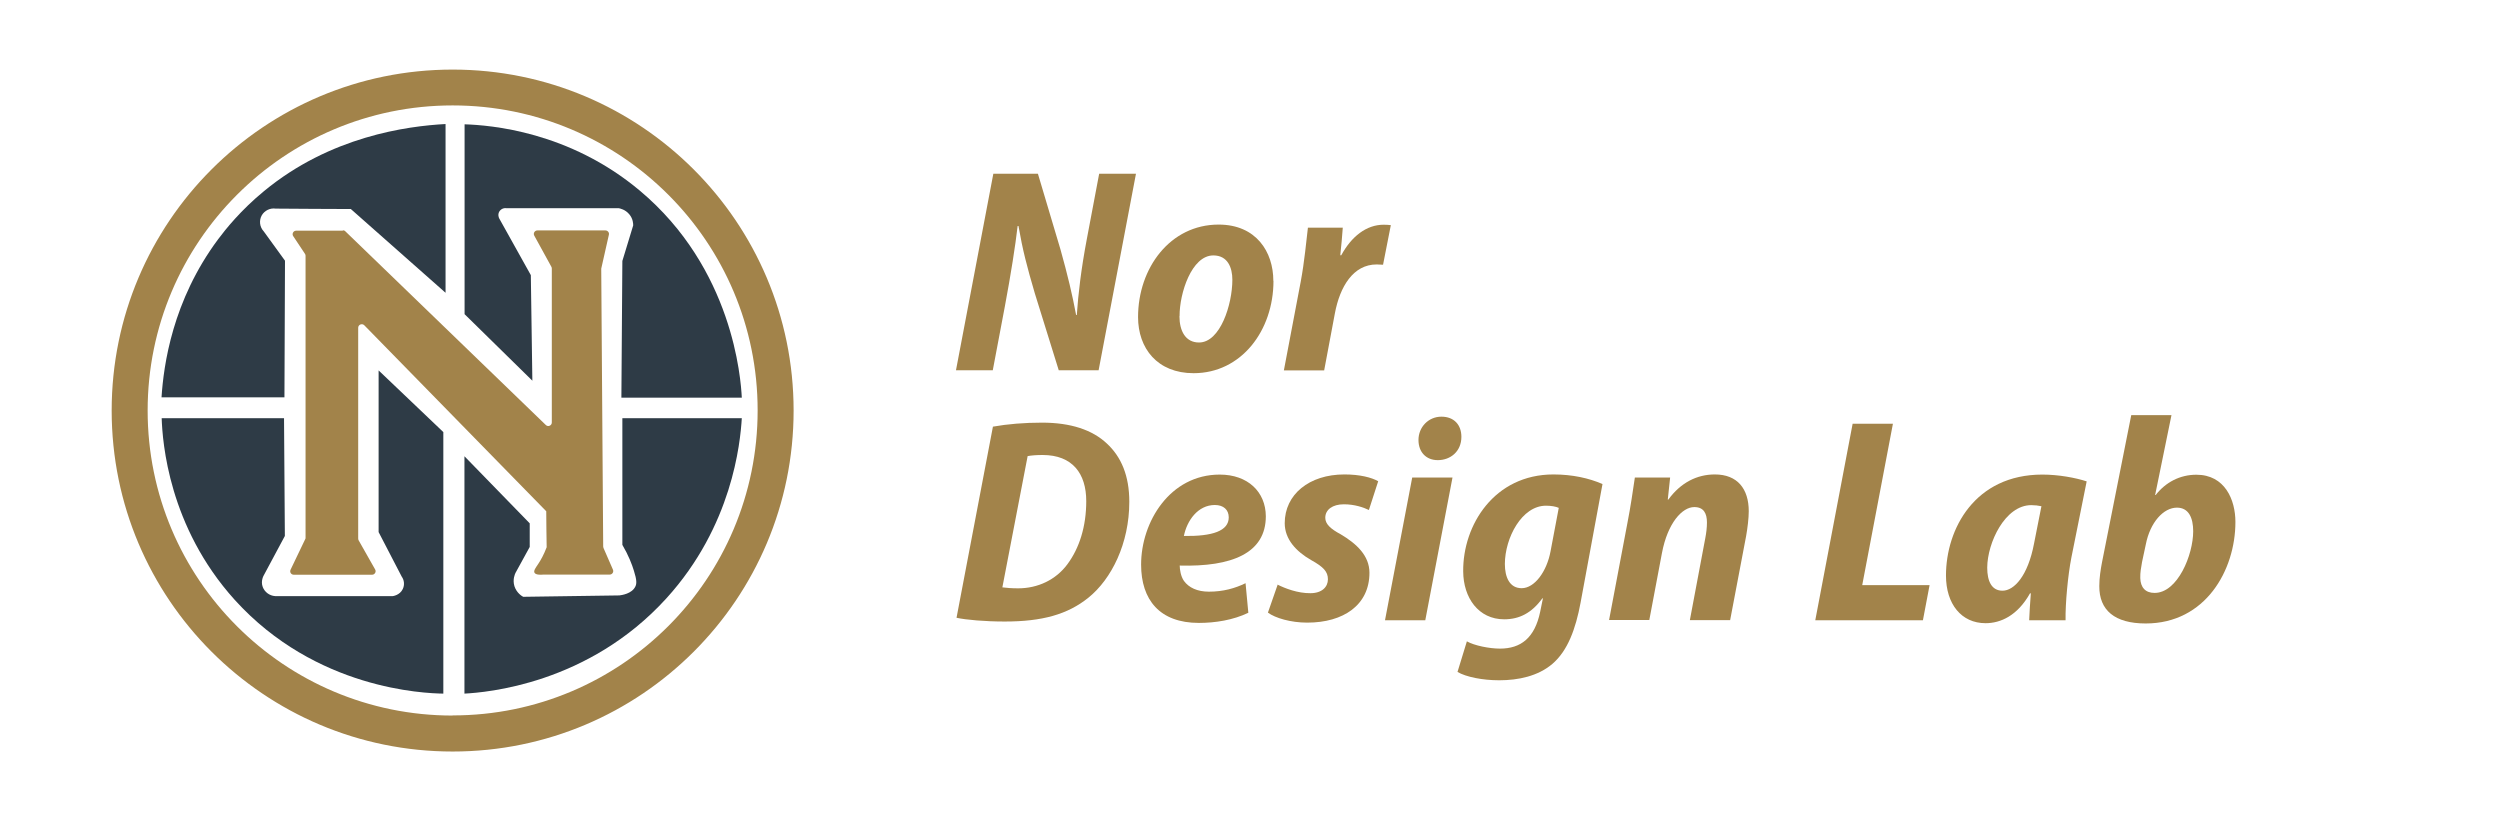 <svg xmlns="http://www.w3.org/2000/svg" id="Layer_1" viewBox="0 0 180 60"><defs><style>      .st0 {        fill: #2e3b46;      }      .st1 {        fill: #a2834a;      }    </style></defs><g><path class="st1" d="M68.83,26.66l2.69-14.15h3.21l1.63,5.47c.51,1.82.85,3.25,1.12,4.7h.05c.1-1.49.31-3.3.72-5.46l.89-4.71h2.65l-2.69,14.15h-2.87l-1.72-5.53c-.57-1.94-.88-3.13-1.18-4.86h-.06c-.16,1.4-.49,3.5-.92,5.79l-.87,4.6h-2.65Z"></path><path class="st1" d="M91.69,20.22c0,3.59-2.32,6.65-5.75,6.65-2.61,0-4-1.79-4-4.04,0-3.53,2.31-6.66,5.8-6.66,2.71,0,3.94,1.97,3.94,4.05ZM84.92,22.76c0,1.06.43,1.9,1.41,1.9,1.53,0,2.4-2.74,2.4-4.52,0-.88-.34-1.75-1.37-1.75-1.56,0-2.44,2.72-2.43,4.37Z"></path><path class="st1" d="M92.44,26.66l1.21-6.37c.27-1.43.41-3,.52-3.9h2.51c-.05.65-.1,1.3-.18,1.99h.07c.73-1.35,1.81-2.2,3.05-2.2.18,0,.36.01.52.03l-.56,2.85c-.12-.01-.3-.02-.46-.02-1.69,0-2.65,1.6-3.01,3.53l-.77,4.1h-2.9Z"></path><path class="st1" d="M71.48,30.72c1.06-.19,2.28-.29,3.55-.29,2.06,0,3.62.52,4.66,1.5,1.04.96,1.62,2.32,1.62,4.2,0,3-1.28,5.56-2.94,6.9-1.5,1.21-3.33,1.72-6.03,1.72-1.43,0-2.78-.12-3.47-.27l2.62-13.76ZM72.17,42.29c.3.04.68.07,1.14.07,1.41,0,2.71-.61,3.54-1.73.87-1.17,1.36-2.73,1.36-4.55,0-1.98-.99-3.32-3.14-3.32-.45,0-.82.03-1.08.08l-1.82,9.45Z"></path><path class="st1" d="M89.9,44.11c-1.11.54-2.42.74-3.58.74-2.82,0-4.16-1.66-4.16-4.2,0-3.08,2.08-6.48,5.66-6.48,2.02,0,3.31,1.24,3.32,3,0,2.67-2.46,3.65-6.2,3.55,0,.29.08.78.3,1.1.35.49.97.78,1.8.78,1.03,0,1.88-.24,2.64-.61l.2,2.13ZM87.47,36.36c-1.22,0-2.01,1.12-2.23,2.23,2.06.03,3.23-.36,3.23-1.34,0-.54-.37-.89-1-.89Z"></path><path class="st1" d="M91.98,42.09c.53.27,1.46.63,2.37.62.83,0,1.26-.45,1.26-1s-.32-.89-1.2-1.38c-1.09-.62-1.91-1.51-1.91-2.66,0-2.06,1.75-3.51,4.3-3.51,1.11,0,1.96.22,2.43.49l-.67,2.07c-.39-.19-1.04-.41-1.8-.41-.81,0-1.34.38-1.34.97,0,.45.38.8,1.11,1.19,1.13.67,2.07,1.53,2.07,2.77,0,2.32-1.87,3.59-4.48,3.59-1.19,0-2.3-.33-2.83-.72l.71-2.04Z"></path><path class="st1" d="M99.72,44.66l1.96-10.28h2.9l-1.96,10.28h-2.9ZM102.13,31.68c0-.94.73-1.68,1.65-1.68s1.44.6,1.44,1.45c0,1.06-.79,1.68-1.7,1.68-.85,0-1.39-.59-1.39-1.45Z"></path><path class="st1" d="M105.62,46.18c.53.3,1.61.52,2.38.52,1.5,0,2.5-.77,2.89-2.64l.2-.98h-.04c-.77,1.06-1.66,1.51-2.75,1.51-1.85,0-2.94-1.55-2.95-3.45-.03-3.34,2.24-6.98,6.5-6.98,1.37,0,2.56.27,3.53.69l-1.58,8.55c-.35,1.87-.92,3.46-2.04,4.41-1.03.87-2.43,1.17-3.82,1.17-1.2,0-2.39-.24-3-.6l.68-2.22ZM112.24,36.57c-.21-.1-.56-.16-.93-.16-1.74,0-2.95,2.31-2.96,4.19,0,.96.34,1.75,1.21,1.75.93,0,1.81-1.2,2.08-2.66l.59-3.12Z"></path><path class="st1" d="M115.85,44.66l1.31-6.93c.25-1.27.41-2.41.55-3.35h2.54l-.17,1.59h.04c.89-1.22,2.06-1.81,3.35-1.81,1.62,0,2.44,1.03,2.44,2.65,0,.5-.09,1.23-.19,1.79l-1.15,6.05h-2.9l1.11-5.9c.07-.36.12-.75.12-1.13,0-.65-.23-1.11-.91-1.11-.87,0-1.92,1.14-2.33,3.31l-.91,4.82h-2.9Z"></path><path class="st1" d="M133.38,30.51h2.91l-2.21,11.62h4.85l-.48,2.53h-7.75l2.69-14.15Z"></path><path class="st1" d="M146.1,44.66c.02-.59.07-1.24.12-1.94h-.06c-.9,1.61-2.12,2.15-3.2,2.15-1.74,0-2.85-1.38-2.85-3.43,0-3.36,2.08-7.27,6.94-7.27,1.17,0,2.4.23,3.19.49l-1.1,5.48c-.25,1.28-.44,3.29-.42,4.52h-2.62ZM146.99,36.45c-.22-.05-.48-.08-.74-.08-1.89,0-3.16,2.71-3.17,4.5,0,.98.32,1.66,1.1,1.66.84,0,1.83-1.07,2.27-3.39l.53-2.68Z"></path><path class="st1" d="M156.35,29.87l-1.18,5.77h.04c.71-.91,1.74-1.46,2.93-1.46,2.05,0,2.81,1.8,2.81,3.4,0,3.48-2.16,7.31-6.46,7.31-2.24,0-3.35-.96-3.34-2.69,0-.61.1-1.22.2-1.74l2.1-10.57h2.9ZM154.22,40.51c-.06.34-.13.7-.12,1.11.02.68.37,1.07,1.03,1.07,1.66,0,2.78-2.74,2.78-4.44,0-.96-.32-1.7-1.17-1.7-.97,0-1.93,1.06-2.24,2.64l-.28,1.31Z"></path></g><path class="st1" d="M32.59,5.01c-13.56,0-24.55,10.99-24.55,24.55s10.99,24.55,24.55,24.55,24.55-10.99,24.55-24.55S46.14,5.01,32.59,5.01ZM32.59,51.52c-12.13,0-21.96-9.83-21.96-21.96S20.46,7.59,32.59,7.59s21.96,9.83,21.96,21.96-9.83,21.96-21.96,21.96Z"></path><g><path class="st0" d="M53.41,28.63h-8.67c.02-3.28.05-6.56.07-9.84.26-.86.52-1.71.78-2.56,0-.1,0-.47-.28-.8-.29-.35-.67-.42-.76-.44h-8.09c-.22-.03-.42.08-.52.26-.12.22-.01.45,0,.47.76,1.36,1.52,2.73,2.28,4.09.04,2.53.07,5.06.11,7.6-1.63-1.6-3.25-3.19-4.88-4.79v-13.67c1.85.06,7.51.5,12.61,4.77,6.71,5.62,7.28,13.53,7.35,14.91Z"></path><path class="st0" d="M44.81,30.11h8.6c-.11,1.8-.69,7.75-5.42,12.96-5.64,6.21-13.03,6.79-14.55,6.87v-17.09c1.57,1.61,3.13,3.22,4.7,4.83v1.7c-.34.62-.68,1.24-1.02,1.86-.04.08-.23.48-.08.97.16.49.55.72.63.76,2.31-.03,4.62-.07,6.93-.1.14-.02.9-.11,1.15-.65.09-.19.11-.44-.11-1.13-.14-.46-.39-1.11-.83-1.86v-9.12Z"></path><path class="st0" d="M32.08,8.94v12.14c-2.27-2.01-4.55-4.02-6.82-6.03-1.8,0-3.61-.02-5.41-.03-.4-.06-.8.14-1,.48-.21.37-.16.84.14,1.16.51.7,1.02,1.41,1.53,2.11-.01,3.28-.02,6.56-.04,9.84h-8.85c.15-2.31.78-6.96,4.08-11.39.53-.71,1.63-2.09,3.3-3.46,4.77-3.94,10.29-4.68,13.07-4.83Z"></path><path class="st0" d="M31.92,31.1v18.84c-1.35-.02-9.18-.3-15.02-6.75-4.76-5.27-5.2-11.36-5.26-13.08h8.81c.02,2.83.04,5.65.06,8.48-.5.93-1,1.87-1.5,2.8-.03.05-.26.44-.09.88.14.36.48.62.89.65h8.47s.51-.06.72-.51c.14-.29.11-.64-.08-.9l-1.66-3.2v-11.64c1.55,1.48,3.1,2.96,4.66,4.44Z"></path></g><path class="st1" d="M24.69,16.61h-3.37c-.2,0-.32.23-.21.39.28.43.56.85.85,1.28.03.04.04.09.04.14v20.3s0,.08-.03.11c-.35.73-.7,1.46-1.05,2.19-.08.17.04.36.23.36h5.64c.19,0,.32-.21.22-.38-.4-.7-.79-1.4-1.19-2.1-.02-.04-.03-.08-.03-.13v-15.17c0-.23.28-.34.44-.18,4.37,4.46,8.74,8.93,13.1,13.39,0,.86.02,1.73.03,2.59-.2.53-.42.92-.6,1.19-.19.29-.35.49-.28.64.09.17.44.16.65.14h4.77c.18,0,.31-.19.23-.36l-.68-1.56s-.02-.07-.02-.1c-.05-6.65-.09-13.3-.14-19.95,0-.02,0-.04,0-.06.18-.81.37-1.63.55-2.44.04-.16-.09-.31-.25-.31h-4.9c-.19,0-.32.21-.22.38.41.75.82,1.5,1.23,2.24.02.04.03.08.03.12v11.09c0,.22-.27.34-.43.18-4.81-4.65-9.63-9.3-14.44-13.95-.05-.05-.11-.07-.18-.07Z"></path></svg>